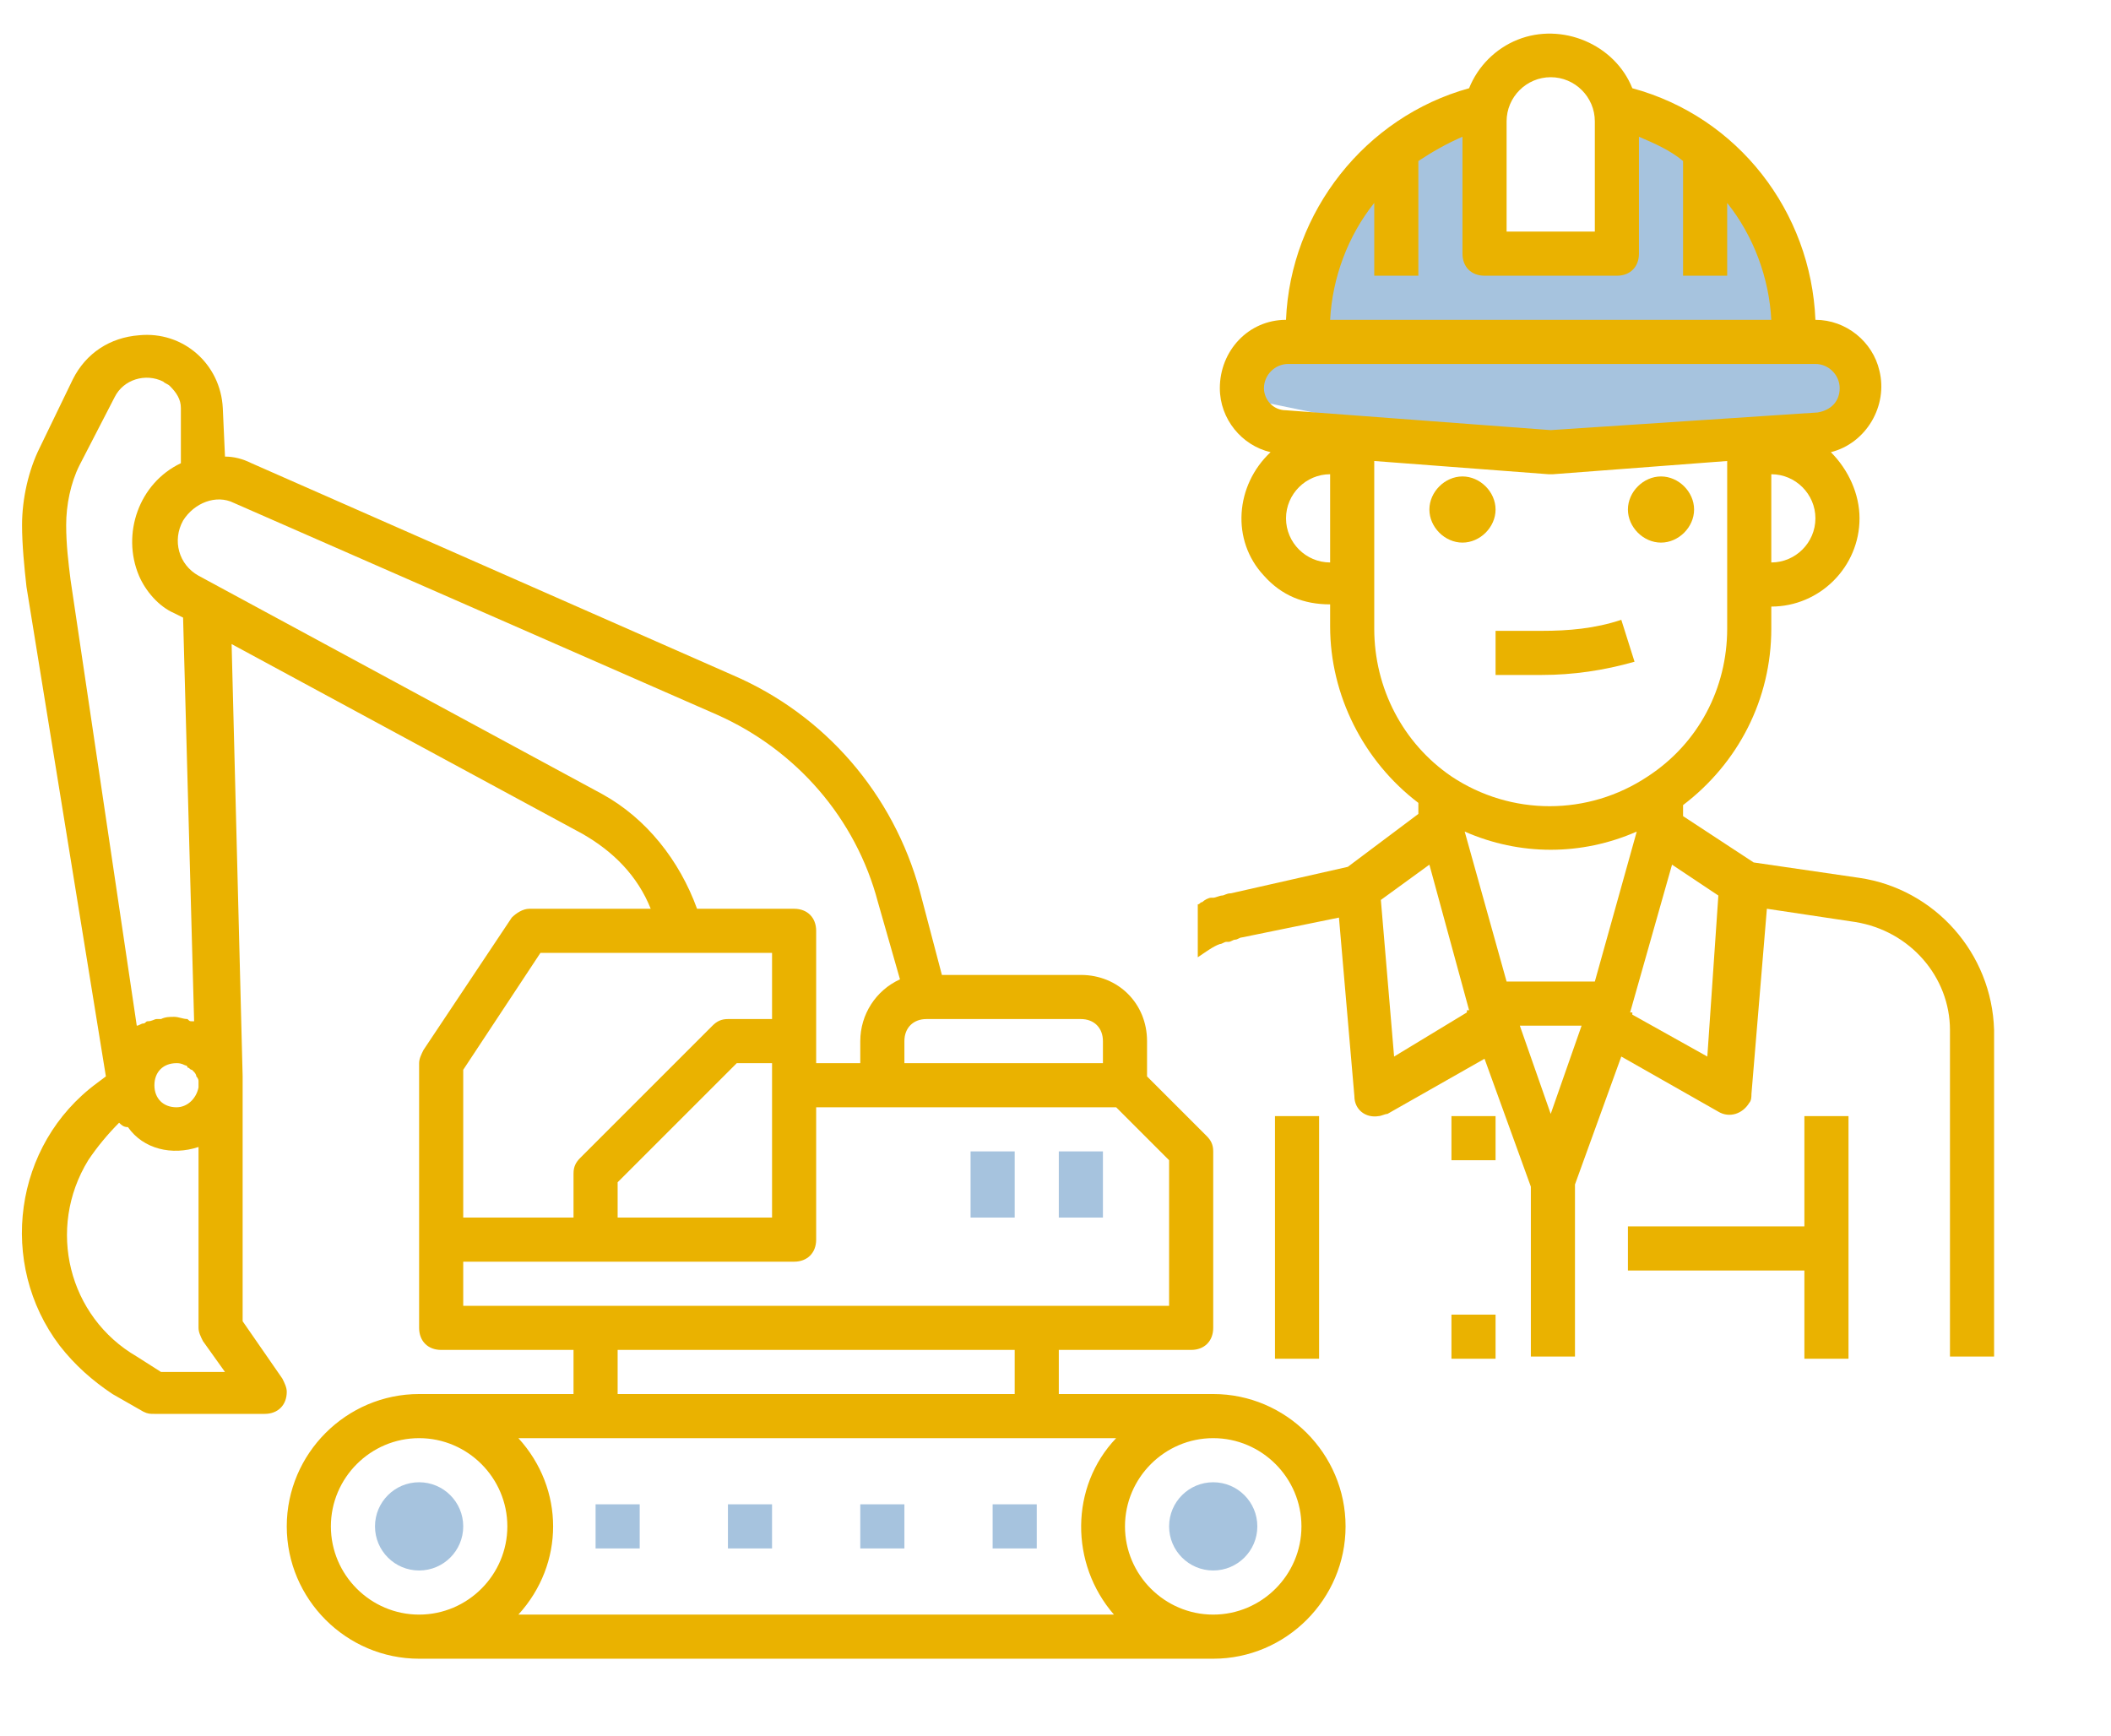 <?xml version="1.0" encoding="utf-8"?>
<!-- Generator: Adobe Illustrator 23.1.0, SVG Export Plug-In . SVG Version: 6.00 Build 0)  -->
<svg version="1.1" xmlns="http://www.w3.org/2000/svg" xmlns:xlink="http://www.w3.org/1999/xlink" x="0px" y="0px"
	 viewBox="0 0 95.7 78.7" style="enable-background:new 0 0 95.7 78.7;" xml:space="preserve">
<style type="text/css">
	.stv{fill:#EAB200;}
	.stj{fill:#A6C3DE;}
</style>
<g id="Calque_1">
	<title>excavator-transport-construction-bulldozer</title>
	<g>
		<path class="stv" d="M55,63.2h-7v-2h6c0.6,0,1-0.4,1-1v-8c0-0.3-0.1-0.5-0.3-0.7L52,48.8v-1.6c0-1.7-1.3-3-3-3h-6.3l-1-3.8
			c-1.2-4.4-4.3-8-8.5-9.8L11.4,21c-0.4-0.2-0.8-0.3-1.2-0.3l-0.1-2.2c-0.1-2-1.8-3.5-3.8-3.3c-1.3,0.1-2.4,0.8-3,2l-1.5,3.1
			C1.3,21.3,1,22.6,1,23.8c0,0.9,0.1,1.9,0.2,2.8l3.6,22.2l-0.4,0.3C0.6,51.9-0.1,57.3,2.7,61c0.7,0.9,1.5,1.6,2.4,2.2L6.5,64
			c0.2,0.1,0.3,0.1,0.5,0.1h5c0.6,0,1-0.4,1-1c0-0.2-0.1-0.4-0.2-0.6L11,59.9V49.2c0-0.1,0-0.3,0-0.4l-0.5-19.6l15.9,8.6
			c1.4,0.8,2.5,1.9,3.1,3.4H24c-0.3,0-0.6,0.2-0.8,0.4l-4,6C19.1,47.8,19,48,19,48.2v12c0,0.6,0.4,1,1,1h6v2h-7c-3.3,0-6,2.7-6,6
			c0,3.3,2.7,6,6,6h36c3.3,0,6-2.7,6-6C61,65.9,58.3,63.2,55,63.2z M41,47.2c0-0.6,0.4-1,1-1h7c0.6,0,1,0.4,1,1v1h-9V47.2z
			 M3.2,26.3C3.1,25.5,3,24.7,3,23.8c0-0.9,0.2-1.9,0.6-2.7L5.2,18c0.4-0.8,1.4-1.1,2.2-0.7c0.1,0.1,0.2,0.1,0.3,0.2
			c0.3,0.3,0.5,0.6,0.5,1L8.2,21c-1.9,0.9-2.7,3.2-1.9,5.1c0.3,0.7,0.9,1.4,1.6,1.7l0.4,0.2l0.5,18.3c0,0-0.1,0-0.1,0
			c-0.1,0-0.1,0-0.2-0.1c-0.2,0-0.4-0.1-0.6-0.1c-0.2,0-0.4,0-0.6,0.1c-0.1,0-0.1,0-0.2,0c-0.1,0-0.2,0.1-0.4,0.1
			c-0.1,0-0.1,0.1-0.2,0.1c-0.1,0-0.2,0.1-0.3,0.1L3.2,26.3z M8.9,48.8C9,48.9,9,49,9,49l0,0.3c-0.1,0.5-0.5,0.9-1,0.9
			c-0.6,0-1-0.4-1-1s0.4-1,1-1c0.1,0,0.2,0,0.4,0.1c0,0,0.1,0,0.1,0.1c0.1,0,0.1,0.1,0.2,0.1c0,0,0.1,0.1,0.1,0.1
			C8.8,48.6,8.9,48.7,8.9,48.8L8.9,48.8z M7.3,62.2l-1.1-0.7c-3.1-1.8-4.1-5.8-2.2-8.9c0.4-0.6,0.9-1.2,1.4-1.7
			c0.1,0.1,0.2,0.2,0.4,0.2C6.5,52.1,7.8,52.4,9,52v8.2c0,0.2,0.1,0.4,0.2,0.6l1,1.4H7.3z M27.3,36L9,26.1c-0.9-0.5-1.2-1.6-0.7-2.5
			c0.5-0.8,1.5-1.2,2.3-0.8l21.9,9.6c3.6,1.6,6.3,4.7,7.3,8.5l1,3.5C39.7,44.9,39,46,39,47.2v1h-2v-6c0-0.6-0.4-1-1-1h-4.4
			C30.8,39,29.3,37.1,27.3,36z M21,49.2v-0.7l3.5-5.3H35v3h-2c-0.3,0-0.5,0.1-0.7,0.3l-6,6c-0.2,0.2-0.3,0.4-0.3,0.7v2h-5V49.2z
			 M35,48.2v7h-7v-1.6l5.4-5.4H35z M21,59.2v-2h15c0.6,0,1-0.4,1-1v-6h13.6l2.4,2.4v6.6H21z M46,61.2v2H28v-2H46z M19,73.2
			c-2.2,0-4-1.8-4-4c0-2.2,1.8-4,4-4s4,1.8,4,4C23,71.4,21.2,73.2,19,73.2z M50.5,73.2H23.5c2.1-2.3,2.1-5.7,0-8h27.1
			C48.5,67.4,48.5,70.9,50.5,73.2z M55,73.2c-2.2,0-4-1.8-4-4c0-2.2,1.8-4,4-4s4,1.8,4,4C59,71.4,57.2,73.2,55,73.2z"/>
	</g>
	<g>
		<polygon class="stj" points="66.1,4.9 61.8,8.9 59.6,15.2 57.6,15.2 57.1,18.2 69.3,20.7 83.3,19.7 84.6,17.2 81.8,14.9 79.6,8.4 
			73.6,4.7 73.6,10.9 68.3,11.9 67.8,7.2 		"/>
	</g>
	<g>
		<g>
			<path class="stv" d="M54.3,43.4c0.3-0.2,0.7-0.5,1-0.6c0.1,0,0.2-0.1,0.3-0.1l0,0h0.1c0.1,0,0.2-0.1,0.3-0.1s0.2-0.1,0.3-0.1
				l4.4-0.9l0.7,8.1c0,0.6,0.5,1,1.1,0.9c0.1,0,0.3-0.1,0.4-0.1l4.4-2.5l2.1,5.8v7.7h2v-7.8l2.1-5.8l4.4,2.5
				c0.5,0.3,1.1,0.1,1.4-0.4c0.1-0.1,0.1-0.3,0.1-0.4l0.7-8.4l4,0.6c2.5,0.4,4.3,2.5,4.3,4.9v14.8h2V46.7c-0.1-3.5-2.7-6.4-6.1-6.9
				l-4.8-0.7L76.3,37v-0.5c2.5-1.9,4-4.8,4-8v-1c2.2,0,4-1.8,4-4c0-1.1-0.5-2.2-1.3-3c1.6-0.4,2.6-2.1,2.2-3.7
				c-0.3-1.3-1.5-2.3-2.9-2.3C82.1,9.6,78.8,5.3,74,4c-0.8-2-3.2-3-5.2-2.2C67.8,2.2,67,3,66.6,4c-4.7,1.3-8.1,5.6-8.3,10.5
				c-1.7,0-3,1.4-3,3.1c0,1.4,1,2.6,2.3,2.9c-1.6,1.5-1.8,4-0.3,5.6c0.8,0.9,1.8,1.3,3,1.3v1c0,3.1,1.5,6.1,4,8v0.5l-3.2,2.4
				l-5.3,1.2c-0.2,0-0.3,0.1-0.4,0.1c-0.1,0-0.3,0.1-0.4,0.1h-0.1l0,0c-0.1,0-0.3,0.1-0.4,0.2c-0.1,0-0.1,0.1-0.2,0.1 M72.3,44.5h-4
				l-1.9-6.8c2.5,1.1,5.3,1.1,7.8,0L72.3,44.5z M71.7,46.5l-1.4,4l-1.4-4H71.7z M80.3,25.5v-4c1.1,0,2,0.9,2,2S81.4,25.5,80.3,25.5z
				 M68.3,5.5c0-1.1,0.9-2,2-2s2,0.9,2,2v5h-4V5.5z M62.3,9.2v3.3h2V7.3c0.6-0.4,1.3-0.8,2-1.1v5.3c0,0.6,0.4,1,1,1h6
				c0.6,0,1-0.4,1-1V6.2c0.7,0.3,1.4,0.6,2,1.1v5.2h2V9.2c1.2,1.5,1.9,3.4,2,5.3h-20C60.4,12.6,61.1,10.7,62.3,9.2z M57.3,17.6
				c0-0.6,0.5-1.1,1.1-1.1h23.9c0.6,0,1.1,0.5,1.1,1.1s-0.4,1-1,1.1l-12.1,0.8l-12-0.9C57.7,18.6,57.3,18.1,57.3,17.6L57.3,17.6z
				 M58.3,23.5c0-1.1,0.9-2,2-2v4C59.2,25.5,58.3,24.6,58.3,23.5z M62.3,28.5v-7.6l7.9,0.6c0,0,0,0,0.1,0s0,0,0.1,0l7.9-0.6v7.6
				c0,2.7-1.3,5.2-3.6,6.7c-2.7,1.8-6.2,1.8-8.9,0C63.6,33.7,62.3,31.2,62.3,28.5z M63.2,47.9l-0.6-7.1l2.2-1.6l1.8,6.6h-0.1v0.1
				L63.2,47.9z M77.4,47.9L74,46v-0.1h-0.1l1.9-6.7l2.1,1.4L77.4,47.9z"/>
			<path class="stv" d="M66.3,24.6c0.8,0,1.5-0.7,1.5-1.5s-0.7-1.5-1.5-1.5c-0.8,0-1.5,0.7-1.5,1.5S65.5,24.6,66.3,24.6z"/>
			<path class="stv" d="M75.3,24.6c0.8,0,1.5-0.7,1.5-1.5s-0.7-1.5-1.5-1.5c-0.8,0-1.5,0.7-1.5,1.5S74.5,24.6,75.3,24.6z"/>
			<rect x="65.8" y="50.6" class="stv" width="2" height="2"/>
			<rect x="65.8" y="59.6" class="stv" width="2" height="2"/>
			<path class="stv" d="M67.8,30.6h2.1c1.4,0,2.8-0.2,4.2-0.6l-0.6-1.9c-1.2,0.4-2.4,0.5-3.6,0.5h-2.1V30.6z"/>
			<polygon class="stv" points="81.8,55.6 73.8,55.6 73.8,57.6 81.8,57.6 81.8,61.6 83.8,61.6 83.8,50.6 81.8,50.6 			"/>
			<rect x="57.8" y="50.6" class="stv" width="2" height="11"/>
		</g>
	</g>
</g>
<g id="Calque_2">
	<circle class="stj" cx="19" cy="69.2" r="2"/>
	<circle class="stj" cx="55" cy="69.2" r="2"/>
	<rect x="39" y="68.2" class="stj" width="2" height="2"/>
	<rect x="33" y="68.2" class="stj" width="2" height="2"/>
	<rect x="45" y="68.2" class="stj" width="2" height="2"/>
	<rect x="27" y="68.2" class="stj" width="2" height="2"/>
	<rect x="48" y="52.2" class="stj" width="2" height="3"/>
	<rect x="44" y="52.2" class="stj" width="2" height="3"/>
</g>
</svg>
